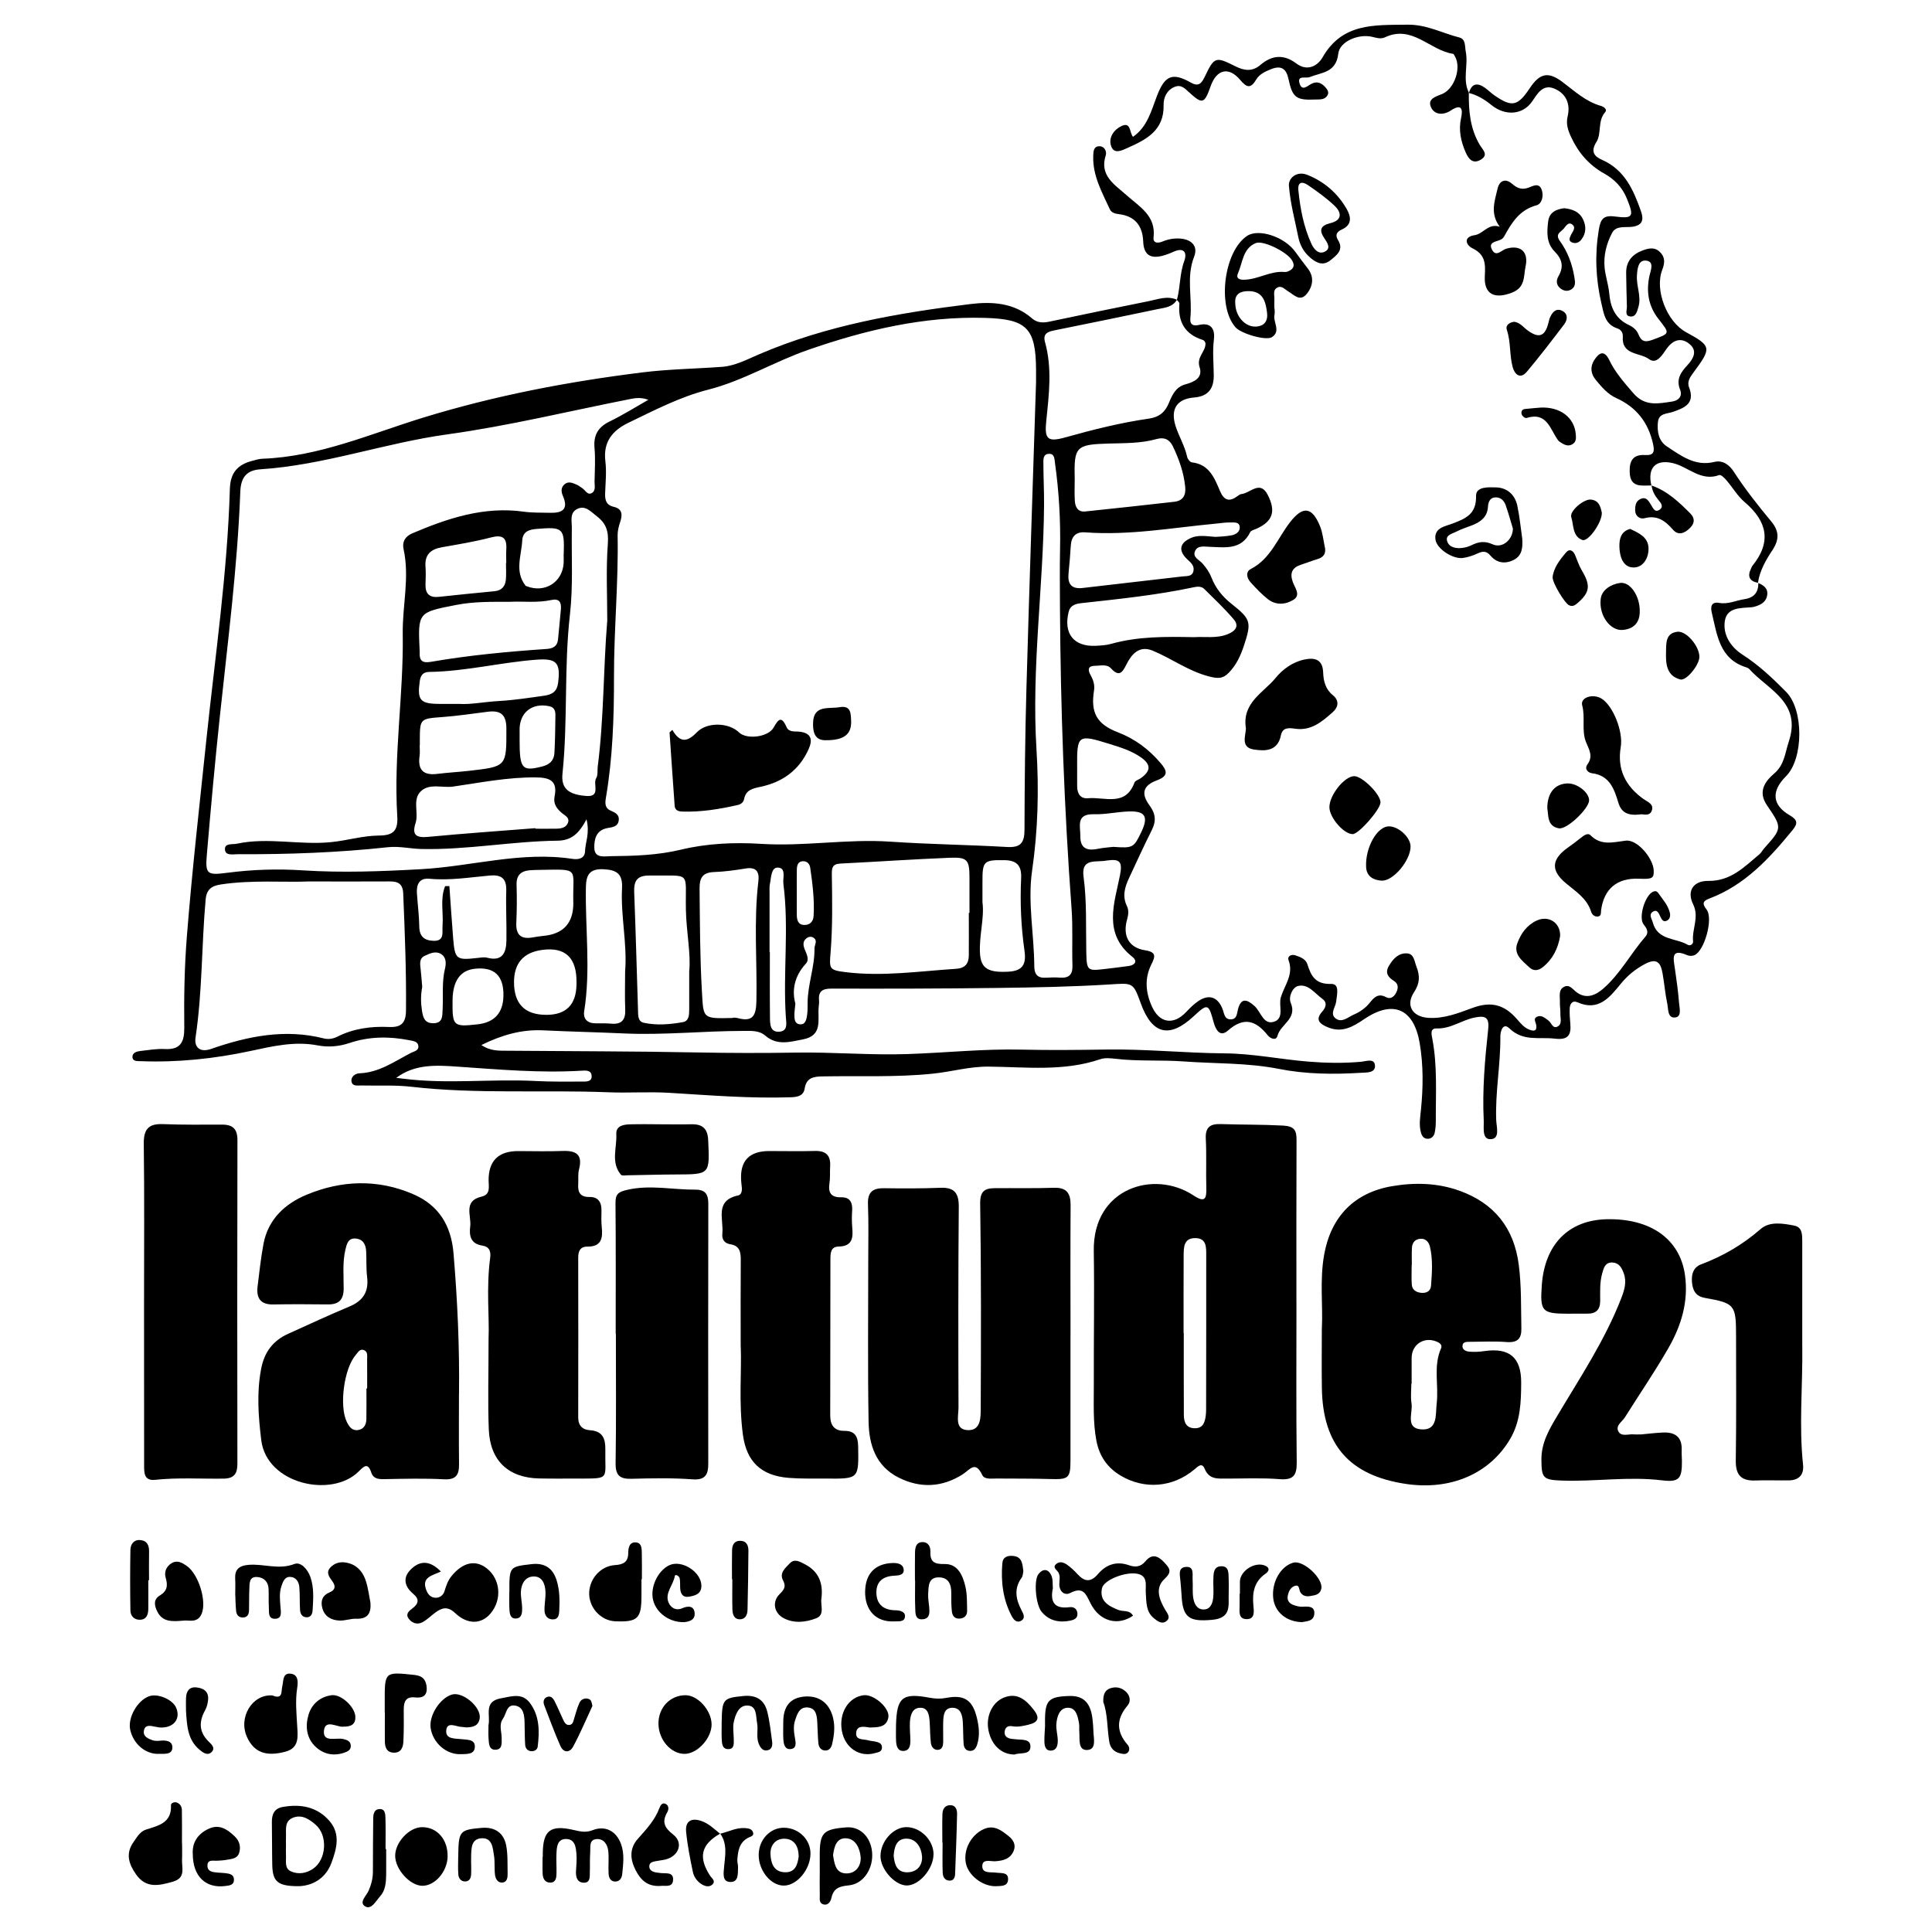 <?xml version="1.0" encoding="UTF-8"?>
<svg id="Calque_1" data-name="Calque 1" xmlns="http://www.w3.org/2000/svg" viewBox="0 0 500 500">
  <g id="latitude21">
    <path d="m454.95,150.84c1.41.59,2.65,1.38,2.4,3.15-.25,1.82-1.66,2.56-3.25,3.01-.25.07-.51.13-.77.15-2.86.25-6.45-.02-6.96,3.66-.49,3.56,1.58,6.68,4.59,8.61,4.24,2.73,7.83,6.12,11.33,9.68,4.53,4.61,4.5,17.25-.11,21.84-3.79,3.76-3.58,7.37.93,10.01,2.09,1.23,2.26,2.09.81,3.87-6.01,7.35-12.35,14.26-21.54,17.72-1.59.6-1.98,1.23-.73,2.83,1.82,2.33-.53,10.72-3.13,11.83-.54.23-1.34.24-1.87,0-4.29-1.86-3.57.86-3.2,3.39.43,2.98.86,5.97,1.09,8.98.11,1.33.74,3.55-.98,3.75-2.05.24-1.77-2.2-2.07-3.58-.55-2.56-.75-5.19-1.21-7.77-.49-2.75-1.38-4.22-4.69-2.42-2.51,1.37-4.43,2.96-6.22,5.16-2.77,3.4-5.7,7.1-11.11,4.69-1.32-.59-1.98.38-2.02,1.6-.05,1.31.04,2.62.16,3.93.26,2.99-.61,4.28-4.03,3.87-4.02-.48-8.15.81-11.73-2.65-1.68-1.63-2.36.76-2.35,2.14.07,7.23-1.35,14.37-1.07,21.61.07,1.76,1.05,4.86-1.45,4.92-2.32.06-1.69-3.05-1.78-4.89-.39-7.88.3-15.73,1.15-23.55.35-3.19-.81-3.6-3.57-3.03-3.33.69-6.15,2.94-9.76,2.81-1.79-.07-1.33,1.58-1.12,2.71,1.34,7.03.86,14.13.9,21.2,0,1.04-.07,2.1-.3,3.12-.17.78-.74,1.44-1.62,1.52-1.12.1-1.68-.68-1.93-1.61-.54-1.94-.2-3.91,0-5.87.58-5.76.65-11.5-.32-17.25-1.51-8.91-6.85-11.32-14.35-6.24-2.93,1.98-5.75,3.66-9.45,2.11-2.06-.86-3.32-1.91-1.46-4.01,1.07-1.21,1.36-2.43.05-3.36-1.95-1.39-3.65-3.95-6.27-3.31-1.45.35-2.54,2.84-1.9,4.35,1.77,4.17-2.67,5.55-3.43,8.56-.34,1.33-1.83.71-2.53-.16-3.05-3.8-6.14-4.87-10.28-1.22-2.08,1.83-3.18-.19-3.72-2.18-1.31-4.82-1.53-4.88-5.17-1.5-6.25,5.8-10.75,4.7-13.66-3.32-2.04-5.63-2.02-5.3-8.48-4.9-9.55.58-19.13.76-28.7.88-14.3.18-28.6.21-42.91.17-2.44,0-3.42.78-3.19,3.16.05.52-.04,1.05-.09,1.57-.34,3.3,1.18,7.41-4.1,8.42-3.38.65-6.67,1.65-9.71-.97-1.62-1.4-3.66-1.23-5.63-1.23-10.34,0-20.66,1.13-31.02.65-6.94-.32-13.88-.46-20.81-.8-5.53-.27-10.6,1.14-16.03,3.8,2.41,1.64,4.71,1.46,6.97,1.48,16.25.14,32.5.12,48.75.44,8.59.17,17.26.18,25.89.04,9.56-.15,19.13.71,28.71.38,9.82-.33,19.65-1.38,29.45-1.15,7.32.17,14.65.09,21.95-.02,10.24-.16,20.42.91,30.62.99,7.28.05,14.33,1.53,21.51,2.12,4.59.38,9.16.47,13.75.06,1.34-.12,3.49-.98,3.66.9.19,2.04-2.17,1.86-3.64,1.95-7.09.44-14.24.37-21.18-1-8.19-1.62-16.45-1.34-24.67-1.94-5.88-.43-11.81.01-17.69-.69-1.29-.15-2.73-.29-3.91.11-9.46,3.24-19.25,2.01-28.89,1.92-4.94-.05-9.54,1.31-14.32,1.81-9.56,1-19.14.54-28.71.72-2.29.04-4.14.34-4.58,3.14-.3,1.96-1.97,2.21-3.63,2.26-10.5.35-20.97-.52-31.43-1.15-5.26-.32-10.48.07-15.72-.14-17-.67-34.05.52-51.02-1.43-4.26-.49-8.61-.23-12.92-.33-1.01-.02-2.39.29-2.57-1.12-.16-1.21,1.06-1.99,2.04-2.03,5.1-.18,9.07-3.06,13.33-5.27.79-.41,2-.57,1.95-1.67-.06-1.32-1.29-1.41-2.34-1.62-5.24-1.04-10.43-.99-15.53.73-2.68.9-5.47,1.13-8.17.61-5.99-1.15-11.66.21-17.44,1.45-9.35,2-18.84,3-28.44,2.63-.89-.03-2.12.08-2.08-1.18.03-1.03,1.15-1.36,2.08-1.46,2.09-.23,4.19-.61,6.27-.5,4.1.22,5.1-1.81,5.06-5.53-.09-7.87.04-15.72.67-23.59,1.34-16.99,3.27-33.92,5.04-50.86,2.27-21.64,5.45-43.2,6.09-64.98.12-4.19,2.01-6.27,5.73-7.25.89-.23,1.79-.53,2.69-.56,14.69-.53,27.99-6.46,41.74-10.68,18.48-5.67,37.4-9.28,56.56-11.66,6.89-.86,13.82-.94,20.72-1.45,3.26-.24,6.47-1.93,9.57-3.26,17.43-7.48,35.9-10.67,54.54-12.97,5.58-.69,11.34-.4,16.02,3.68,1.3,1.13,2.76,1.23,4.42.88,8.59-1.82,17.19-3.6,25.8-5.32,2.4-.48,4.81-1.48,7.31-.36-1.15,1.98-3.26,2.05-5.13,2.45-8.7,1.84-17.42,3.61-26.14,5.38-1.75.36-3.57.64-2.87,3.14,1.88,6.74,1.03,13.51.33,20.29-.51,4.89.31,5.65,5.06,4.32,7.07-1.98,14.18-3.77,21.44-4.81,2.69-.39,4.24-1.65,5.22-4.05.85-2.07,1.78-4.15,4.25-4.82,2.32-.63,4.61-1.68,3.7-4.48-.85-2.62,1.58-3.97,1.53-6.11,0-.31-.36-.81-.66-.9-4.66-1.46-6.51-4.68-6.09-9.42.03-.3-.42-.63-.65-.95.91-3.28.69-6.74,1.89-10.02.84-2.29-.07-3.67-2.82-2.42-.95.43-1.95.81-2.96,1.06-3.16.76-4.7-.46-4.83-3.75q-.26-6.35-6.32-7.07c-.97-.11-1.92-.39-2.32-1.27-2.01-4.39-4.45-8.65-4.29-13.73.04-1.22.06-2.61,1.67-2.57,1.27.03,1.87,1.39,1.57,2.33-1.71,5.32,2.35,7.61,5.36,10.32,3.38,3.03,7.67,5.31,7.01,10.97-.17,1.48,1.15,1.52,2.26,1.06,1.48-.62,3.01-.9,4.61-.79,2.97.21,4.7,1.97,3.63,4.69-2.09,5.29-.43,10.65-.98,15.94-.17,1.69.78,2.06,2.21,1.73,3.19-.74,4.21,1.13,3.89,3.71-.39,3.14-.07,6.23-.04,9.34.02,3.19-1.23,5.41-5.04,5.72-4.52.36-6.19,2.99-4.87,7.3.85,2.74,2.42,5.23,3.03,8.09.12.55.74,1.35,1.2,1.4,4.49.49,5.86,4.03,7.29,7.41,1.05,2.48,2.42,2.88,4.53,1.33.31-.23.67-.51,1.04-.54,2.27-.23,4.79-3.66,6.77.18,2.23,4.34,1.27,6.9-2.83,8.77-.59.27-1.46.45-1.69.92-2.31,4.68-6.49,3.92-10.51,3.79-1.38-.04-3.18-.47-3.81,1.23-.57,1.53,1.17,2.15,1.98,3.09.95,1.1,1.78,2.24,2.31,3.62,1.07,2.75,2.86,4.97,5.18,6.8,5.09,4.03,5.24,4.77,3.18,10.98-.84,2.53-1.93,4.84-3.8,6.8-1.65,1.73-2.98,1.61-5.42.96-5.26-1.41-9.51-4.62-14.38-6.62-3.47-1.42-5.47.96-6.81,3.68-1.06,2.14-1.93,3.1-3.92.94-1.11-1.21-2.72-.69-4.13-.69-1.75,0-2,.91-1.23,2.3.71,1.28,1.19,2.57.94,4.12-.9,5.64.65,8.67,6.18,10.79,4.45,1.71,8,4.39,11.04,7.95,1.73,2.02,2.13,3.35-1.01,4.51-3.5,1.29-4.09,3.42-1.88,6.4,1.63,2.2,1.82,4.1.61,6.49-2.07,4.09-3.95,8.28-5.9,12.43-1.09,2.32-1.75,4.66-.53,7.17.53,1.1.4,2.26.06,3.45-1.21,4.25.41,7.35,4.63,8.01,3.04.47,2.64,1.66,1.63,3.69-1.84,3.68-1.44,7.44.24,11.03,1.97,4.21,5.56,4.65,8.74,1.3.99-1.04,2.02-2.09,3.2-2.88,2.73-1.83,4.99-1.08,6.23,2,.48,1.18.45,2.82,2.24,2.74,1.56-.08,1.49-1.54,1.79-2.66.85-3.14,2.45-2.4,4.25-.81,1.67,1.48,2.31,5.03,5.12,4.07,2.71-.93,1.06-4.2,1.72-6.34.95-3.11,3.38-5.87,1.99-9.56-.39-1.02.68-1.63,1.79-1.26,1.26.42,2.66.96,3.07,2.27.98,3.09,2.08,5.24,6.16,5.12,2.27-.07,1.5,2.79,1.3,4.57-.17,1.48-1.73,3.18-.11,4.38,1.62,1.21,3.2-.38,4.71-1.03,1.58-.68,3-1.68,4.08-3.03,1.14-1.42,2.2-2.56,4.25-1.46,1.11.59,2.01-.05,2.57-1.12.62-1.18.68-2.31-.57-3.1-1.53-.97-2.34-2.08-1.28-3.88,1.05-1.78,2.43-3.32,4.58-3.24,1.95.07,1.97,1.95,2.55,3.44.95,2.43.86,4.36-.62,6.6-2.25,3.41-.43,6.4,3.71,6.65,4.07.25,7.71-1.21,11.41-2.57,4.8-1.76,8.19-.91,11.53,2.92.96,1.1,1.85,2.22,3.27,2.74,1,.36,1.89.42,1.72-1.09-.09-.83-.98-1.87.33-2.35,1.09-.4,1.95.42,2.81,1.05.78.56,1.09,2.23,2.38,1.54,1.22-.65.68-2.12.71-3.25.03-1.05-.16-2.1-.13-3.14.05-1.39-.46-3.13,1.12-3.9,1.45-.71,2.29.8,3.33,1.52,2.57,1.78,4.92.57,6.8-1.06,4.38-3.82,7.09-9.06,10.87-13.41.93-1.07.46-2.07-.42-3.13-1.45-1.75.3-7.56,2.4-8.51.58-.26,1-.16,1.35.34,1.13,1.6,2.5,3.07,2.99,5.04.2.81.08,1.66-.69,2.08-.96.53-1.39-.26-1.74-.99-.4-.82-.78-2-1.92-1.31-1.19.72-.31,1.8-.05,2.79,1.26,4.7,5.97,3.97,9.04,5.78.66.39,1.47-.2,1.39-.89-.34-3.19,1.67-6.21,0-9.62-1.71-3.48.14-6.08,3.97-6.02,5.73.09,9.31-3.62,13.19-6.89.49-.41.8-1.04,1.23-1.53,4.66-5.22,4.75-5.28.74-11.14-2.42-3.54-.54-6.16,1.84-8.21,2.69-2.3,2.79-5.24,3.78-8.21,3.44-10.28-5.31-13.41-10.21-18.85-.17-.19-.43-.32-.67-.4-7.12-2.17-7.65-8.51-9.05-14.29-.37-1.55.02-2.78,1.91-2.43,2.34.43,4.37-.64,6.55-.96,2.54-.38,3.64-1.79,3.62-4.25,0,0-.02.02-.02.02Zm-186.82-51.93c0-1.47,0-2.39,0-3.3-.07-10.76-2.48-13.03-13.22-13.34-15.87-.46-30.93,3.12-45.78,8.28-8.78,3.05-16.79,7.99-25.83,10.29-7.32,1.87-13.93,5.33-20.66,8.57-4.15,2-6.58,4.96-5.97,9.97.33,2.71.04,5.5-.06,8.26-.06,1.74.22,3.06,2.24,3.53,2.28.53,2.27,2.11,1.63,3.99-.37,1.09-.66,2.29-.64,3.44.23,12.2-.96,24.36-.94,36.57.02,10.46-.33,20.97-2.1,31.35-.23,1.37-.27,2.65,1.3,3.3,1.13.47,2.24,1.04,2.03,2.51-.24,1.72-1.77,1.75-3.01,1.99-2.87.58-3.36,2.9-3.31,5.1.06,2.76,2.55,2.18,4.23,2.16,6.11-.07,12.08-.22,18.24-1.7,6.59-1.59,13.73-1.94,20.71-1.49,11.15.71,22.28-1.33,33.41-.57,10.07.69,20.16.8,30.22,1.38,3.58.21,4.51-1.14,4.52-4.47.03-12.19.16-24.39.5-36.58.75-26.59,1.66-53.18,2.49-79.23Zm-116.34,113.13c-1.94,3.67-3.89,5.48-7.48,5.53-11.79.14-23.47,2.42-35.31,2.15-2.87-.07-5.66-.78-8.61-.46-12.91,1.4-25.88,1.87-38.87,1.81-1.24,0-3.18.45-3.3-1.19-.12-1.76,1.9-1.27,3.09-1.53,8.06-1.72,16.19.4,24.31-.4,4.19-.41,8.27-1.68,12.43-1.71,3.82-.02,5-1.3,4.76-5.08-.97-15.74,1.66-31.38,1.42-47.12-.11-7.31,1.83-14.59.21-21.95-.38-1.74.29-3.22,2.26-4.06,9.25-3.94,18.61-7.05,28.91-5.6,2.2.31,4.45.21,6.68.28,3.17.1,4.95-.83,3.37-4.41-.44-.99-.52-2.1.39-2.92,1.09-.98,2.23-.35,3.3.1.47.2.87.58,1.32.85.83.49,1.37,1.98,2.57,1.22.98-.62.61-1.92.63-2.94.06-2.89.24-5.79-.01-8.66-.3-3.35.92-5.42,3.93-6.88,3.43-1.67,6.67-3.71,9.99-5.6-1.77-.65-3.17-.49-4.56-.22-15.82,3.11-31.55,6.97-47.49,9.17-16.26,2.25-31.82,7.95-48.27,9.03-3.39.22-5.13,1.82-5.27,5.81-.73,19.52-3.26,38.9-5.31,58.31-1.26,11.86-2.34,23.74-3.35,35.63-.43,5.04.06,5.36,5.26,4.68,6.52-.85,13-1.06,19.6-.63,10.2.66,20.43.26,30.66-.31,13.05-.73,25.88-4.68,39.12-2.66,1.49.23,3.19-.08,3.24-1.98.06-2.34,1.28-4.56.38-8.26Zm-71.81,16.08c-6.54.27-14.69-.44-22.79.77-2.38.35-3.73,1.24-3.97,3.91-1.07,11.87-.83,23.84-2.61,35.67-.41,2.7,1.27,3.94,3.96,3.01,9.53-3.31,19.15-5.29,29.23-2.74,1.16.29,2.37.12,3.46-.43,4.21-2.13,8.74-2.74,13.37-2.53,3.15.15,4.41-.95,4.44-4.28.1-10.11-.3-20.19-.72-30.28-.1-2.48-1.32-3.12-3.5-3.11-6.43.04-12.86.01-20.87.01Zm170.75,8.12h.17c0-3.01,0-6.03,0-9.04,0-4.69-.52-5.4-5.14-5.21-9.41.38-18.82,1.03-28.23,1.5-2.22.11-2.28,1.18-2.25,3.09.1,6.62.21,13.27-.32,19.86-.35,4.29-.43,4.62,3.87,5.15,9.59,1.19,19.07-.25,28.59-.86,2.33-.15,3.29-1.32,3.31-3.48.02-3.67,0-7.34,0-11Zm23.59-78.73c0-5.11-.09-10.21.02-15.32.16-7.49-.27-14.94-1.31-22.36-.14-1-.09-2.39-1.49-2.38-1.7.02-1.51,1.56-1.51,2.68.01,3.54.2,7.07.17,10.61-.16,21.08-3.28,42.05-1.96,63.2.65,10.44.39,20.9-1.13,31.36-1.19,8.17.52,16.48.56,24.73.01,2.17.88,3.15,3.07,3,1.18-.08,2.37-.11,3.54-.02,2.32.17,3.35-.72,3.27-3.17-.16-4.85.13-9.73-.22-14.56-1.91-25.9-2.85-51.83-3.01-77.79Zm-117.16,3.19c0-6.67-.35-13.37.15-20.01.24-3.18-.44-5.23-2.82-7.05-1.55-1.19-3.01-3-5.15-1.9-1.98,1.02-1.32,3.18-1.35,4.98-.11,7.45.35,14.96-.49,22.33-1.56,13.7-.51,27.47-1.93,41.16-.4,3.86,1.57,5.46,6.24,5.79,3.75.26,1.56-3.09,2.48-4.6.5-.8.28-2.04.41-3.08,1.61-12.49,1.42-25.07,2.45-37.61Zm32.53,102.74c-.38,0,.45-.17,1.18.03,4.02,1.1,4.81-.69,4.89-4.41.21-10.33-.73-20.68.51-31,.29-2.44-.54-3.76-3.34-3.29-2.71.45-5.45.82-8.19.92-2.95.11-3.72,1.57-3.69,4.28.09,8.89.09,17.78.61,26.67.41,6.99.05,7.01,8.03,6.81Zm-11.32-12.04c.47-4.52-.75-10.22-.86-15.97-.2-10.23,1.65-8.7-9.41-8.84-3.22-.04-4.08,1.38-3.97,4.28.39,10.19.67,20.39.99,30.58.04,1.33-.07,2.91,1.52,3.25,3.36.72,6.78.42,10.13-.18,1.54-.28,1.59-1.89,1.6-3.23.01-2.88,0-5.76,0-9.9Zm-46.23-95.65c-4.99-.01-9.55-.08-14.1.81-9.89,1.94-9.91,1.85-9.43,11.96,0,.13,0,.26,0,.39-.09,2.05.69,2.75,2.85,2.38,9.93-1.72,19.96-2.65,30.02-3.34,1.64-.11,2.77-.69,2.94-2.49.24-2.6.52-5.21.74-7.81.15-1.76-.41-2.82-2.47-2.37-3.62.79-7.31.3-10.55.46Zm6.41,58.57c0,.05,0,.1.01.15,1.83,0,3.66.03,5.49-.01,1.21-.03,2.45-.25,2.94-1.54.49-1.31-.75-1.83-1.5-2.45-1.39-1.16-2.36-2.41-1.96-4.37.81-4.01-1.23-4.88-4.83-4.91-7.25-.07-14.3,1.34-21.4,2.37-2.8.41-6.09-.9-8.34,1.18-2.32,2.15-.54,5.55-1.41,8.26-1.02,3.18.23,3.87,3.28,3.58,9.23-.88,18.49-1.52,27.73-2.25Zm170.49-49.42c2.74-.2,5.79.4,8.71-.78,1.91-.77,3.07-2.05,1.53-3.85-2.36-2.77-5.03-5.28-7.62-7.85-.7-.69-1.71-.66-2.62-.46-9.62,2.06-19.39,3.05-29.15,4.13-1.39.15-2.88.47-3.32,2.26-1.4,5.63,1.34,9.08,7.07,8.78,1.3-.07,2.64-.14,3.89-.49,6.98-1.96,14.12-1.89,21.51-1.74Zm-30.9-41.14c0,1.97-.1,3.94.03,5.9.11,1.55.78,2.9,2.67,2.71,7.69-.8,15.37-1.64,23.05-2.51,2.25-.26,3.06-1.65,2.84-3.87-.37-3.71-1.6-7.16-3.19-10.48-.84-1.75-2.2-2.45-4.2-1.89-4.09,1.15-8.3,1.05-12.5,1.17-8.35.24-8.92.84-8.7,8.98Zm36.36,15.19c.86-.07,2.58-.09,4.24-.41,1.01-.19,2.13-.84,2.11-2.03-.03-1.52-1.46-1.28-2.42-1.3-1.3-.03-2.61.2-3.91.32-11.19,1.05-22.31,3.09-33.63,2.24-2.49-.19-3.61,1.08-3.77,3.45-.16,2.35-.32,4.7-.57,7.04-.31,2.83.66,4.27,3.72,3.9,8.58-1.02,17.17-1.96,25.76-2.98,1.09-.13,2.56.11,2.85-1.49.24-1.33-.71-2.1-1.6-2.93-2.4-2.24-2.02-4.25.96-5.55,1.76-.77,3.61-.49,6.27-.27Zm-199.29,90.38c.36,0,.73,0,1.09-.01.32,4.47.61,8.95.97,13.42.44,5.51.81,5.79,6.1,5.2.91-.1,1.88-.3,2.73-.08,3.93,1.02,4.9-1.3,4.96-4.42.08-4.32-.17-8.64-.04-12.96.09-3.17-1.29-4.16-4.29-3.89-5.19.47-10.35,1.33-15.6.83-2.63-.25-3.39,1.5-3.23,3.79.19,2.87.57,5.73.61,8.6.03,2.53,1.3,3.57,3.59,3.67,3.01.14,2.3-2.14,2.43-3.86.27-3.43-.68-6.97.67-10.29Zm46.57,22.12c.58-7.22-1.17-14.37-.8-21.56.19-3.65-1.25-4.75-4.74-4.93-3.64-.18-4.55,1.44-4.61,4.6-.2,10.7,1.27,21.43-.44,32.12-.33,2.06.88,3.17,3.01,3.16,1.31,0,2.63-.04,3.93.08,2.74.25,3.79-.95,3.68-3.66-.14-3.27-.03-6.55-.03-9.82Zm-53.14-58.58h-.03c0,.92.11,1.85-.02,2.75-.52,3.62.96,5.11,4.59,4.66,2.72-.34,5.46-.48,8.19-.79,9.82-1.11,9.7-1.12,9.68-10.97,0-3.55-1.47-4.73-4.75-4.33-3.89.48-7.78,1.08-11.68,1.37-5.94.45-5.95.36-5.97,6.14,0,.39,0,.79,0,1.18Zm10.34-10.7c2.66.21,6.4-.54,10.18-.75,3.93-.22,7.79-.83,11.67-1.37,2.06-.29,3.32-1.06,3.61-3.34.66-5.21-.38-6.38-5.64-5.98-9.26.7-18.33,3.03-27.65,3.16-1.56.02-2.28.74-2.51,2.35-.7,5,.06,5.93,5.26,5.93,1.31,0,2.62,0,5.08,0Zm135.29,51.4c.52,4.04-.91,8.57-.65,13.16.22,3.97,2.23,5.02,7.35,4.74,3.74-.2,4.66-1.96,4.17-5.39-.89-6.24-1.17-12.54-.87-18.84.14-3.08-.99-4.58-4.28-4.63-5.37-.07-5.76.18-5.73,5.67,0,1.57,0,3.15,0,5.29Zm-105.07,20.82q.16-9.79-8.92-8.55-7.25,1-7.25,8.34,0,8.4,8.26,8.46,7.78.06,7.91-7.86c0-.13,0-.26,0-.39Zm-18.24-108.69s.04,0,.06,0c0-1.18-.06-2.36.01-3.53.19-3.07-1-3.86-4.01-3.07-4.16,1.09-8.43,1.78-12.67,2.53-2.89.51-4.46,1.91-4.23,5.02.12,1.56.03,3.14,0,4.7-.05,2.35,1.09,3.36,3.4,3.12,4.8-.5,9.61-1.02,14.41-1.46,1.92-.17,2.83-1.27,2.99-3.01.13-1.42.03-2.87.03-4.31Zm17.41,87.95c-.22-9.22,1.98-8.69-8.88-8.52-.78.01-1.57.03-2.35.09-2.31.19-3.53,1.26-3.45,3.78.1,3.26.08,6.54-.07,9.8-.14,3.14,1.2,4.35,4.26,3.8.9-.16,1.81-.3,2.72-.39q7.83-.72,7.78-8.57Zm138.16-10.98c-2.52.65-6.8-.88-6.11,4.18.88,6.51.57,13.04.71,19.56.11,4.78.24,4.91,4.83,4.36,2.07-.25,4.15-.48,6.21-.78,1.59-.24,2.27-1.27.91-2.34-7.7-6.05-4.68-13.86-3.23-21.13.71-3.57-.09-4.28-3.31-3.83Zm-7.76-24.19c0,1.7-.02,3.39,0,5.09.02,1.84.87,3.19,2.79,3.01,4.3-.4,9.7,2.29,12.05-4.07.18-.49,1.05-.72,1.58-1.09,2.67-1.87,2.75-3.54.11-5.4-2.49-1.75-5.39-2.63-8.26-3.52-8.09-2.51-8.33-2.32-8.28,5.97Zm-148.48,59.18q.12-7.7-7.3-6.96-5.8.58-5.87,8.23c-.06,6.64.16,6.86,6.43,6.17q6.64-.73,6.74-7.43Zm68.87-11.23h.08c0,5.64-.04,11.28.03,16.92.02,1.66,0,3.85,2.45,3.65,2.26-.19,1.76-2.26,1.66-3.76-.77-11.49.85-23.03-.64-34.5-.2-1.53.79-4.14-1.43-4.21-1.77-.06-1.71,2.58-2.05,4.19-.16.76-.1,1.57-.1,2.35,0,5.12,0,10.23,0,15.35Zm-53.27-103.02c.23-6.76-.17-7.09-6.97-6.53-2.05.17-3.64.68-3.77,3.06-.21,3.92-2.02,7.96.87,11.64.07.09.23.11.35.16,4.65,1.79,9.18-1.05,9.5-5.97.05-.78,0-1.57,0-2.36Zm-43.35,135.54c.63.07,1.26.14,1.89.22,11.35,1.44,22.75,0,34.11.59,4.05.21,8.12.16,12.18.15.99,0,2.43.07,2.4-1.37-.03-1.66-1.52-1.51-2.69-1.44-10.74.63-21.41-.32-32.11-1.06-5.35-.37-10.92-.73-15.78,2.91Zm185.61-59.78c5.1.35,5.26.24,7.24-3.88,1.88-3.93,1.01-5.44-3.26-5.29-3.01.1-6.01.81-9,.72-4.77-.14-3.5,3.13-3.54,5.67-.04,3,1.57,3.88,4.36,3.31,1.66-.34,3.37-.43,4.21-.54Zm-153.68-27.71c0,7.55.62,8.24,5.86,6.9,1.94-.49,3.04-1.57,3.15-3.46.19-3.26.22-6.53.26-9.79.01-1.08-.23-2.05-1.58-2.34-4.54-.98-7.82,1.71-7.69,6.34.02.78,0,1.57,0,2.35Zm-25.2,63.95c-.42,2.31-.36,4.12-.09,5.95.26,1.82.6,3.42,2.88,3.45,2.57.04,2.4-1.87,2.49-3.57.19-3.51-.24-7.05.61-10.55.34-1.41.36-3.02-1.13-3.86-1.39-.78-2.85-.05-4.12.54-1.47.68-1.19,2.13-1.05,3.46.18,1.68.31,3.37.41,4.58Zm96.57,4.32c-.14,1.5-.25,2.15-.25,2.79,0,1.05.01,2.35,1.26,2.55,1.56.25,1.85-1.16,2.02-2.32.15-1.02.14-2.08.14-3.12-.01-4.8,1.85-9.37,1.78-14.2-.01-.95.92-1.96-.27-2.76-.6-.4-1.31-.24-1.83.18-.99.78-.84,1.82-.43,2.85.49,1.22,1.28,2.63.29,3.7-3.03,3.27-3.63,7.02-2.71,10.33Zm.37-28.81c0,1.95-.02,3.91,0,5.86.02,1.24.28,2.49,1.78,2.59,1.51.1,2.48-.77,2.57-2.32.25-4.18-.28-8.32-.87-12.44-.14-1.01-.78-1.73-1.81-1.73-1.38,0-1.64,1.09-1.66,2.19-.04,1.95-.01,3.9-.01,5.86Z"/>
    <path d="m335.52,337.18c0,13.77-.09,27.53.07,41.3.04,3.46-.96,4.6-4.49,4.32-4.56-.36-9.17-.14-13.76-.14-2.24,0-4.42.24-5.56-2.51-.73-1.76-1.72-.66-2.7.16-5.54,4.64-12.85,5.25-19.02,1.6-3.45-2.04-5.54-5.02-6.31-9.04-.92-4.82-.65-9.67-.67-14.51-.04-11.54.17-23.08-.01-34.61-.27-16.32,15.63-21.12,25.81-14.37,3.05,2.02,3.39.77,3.31-2.04-.12-4.19.09-8.4-.13-12.58-.16-3,1.08-3.95,3.91-3.85,5.37.18,10.73.1,16.1.39,2.95.16,3.49,1.27,3.47,3.79-.06,14.03-.03,28.05-.03,42.08Zm-29.22,7.8h.06c0,7.08-.02,14.17.02,21.25,0,1.88.65,3.42,2.91,3.4,2.07-.02,2.52-1.55,2.75-3.2.07-.52.09-1.05.1-1.57.02-13.38.04-26.76.03-40.14,0-1.98.05-4.26-2.78-4.3-3.04-.04-3.05,2.36-3.06,4.49-.04,6.69-.02,13.38-.02,20.07Z"/>
    <path d="m277.04,345.4c0,10.76.01,21.53,0,32.29,0,4.94-.41,5.23-5.41,5.08-4.59-.14-9.19-.09-13.78-.13-1.3-.01-3.06.31-3.65-.92-1.81-3.82-3.18-1.35-5.13-.12-5.26,3.33-10.87,3.62-16.48.81-5.94-2.97-7.7-8.5-7.8-14.45-.24-13.91-.09-27.82-.09-41.74,0-4.86.12-9.72-.07-14.57-.12-3.15,1.24-4.19,4.18-4.14,4.85.07,9.72.08,14.57-.11,3.61-.14,4.78,1.37,4.75,4.92-.15,17.32-.13,34.65-.07,51.98,0,2.26-1.12,5.83,2.61,5.82,3.27,0,3.13-3.5,3.14-5.85.08-17.59.13-35.18-.14-52.76-.05-3.19,1.13-3.98,3.73-4.01,5.12-.05,10.24.07,15.35-.1,3.35-.11,4.34,1.46,4.32,4.53-.07,11.16-.03,22.31-.02,33.47Z"/>
    <path d="m118.78,360.87c0,6.03-.05,12.06.02,18.09.03,2.73-.79,4.05-3.89,3.88-5.1-.27-10.22-.14-15.33-.04-1.58.03-2.92-.03-3.5-1.73-.88-2.59-1.85-1.68-3.22-.29-6.96,7-23.86,3.36-25.25-8.09-.75-6.18-1.2-12.17-.05-18.33.83-4.43,3.06-7.4,7.07-9.2,5.26-2.36,10.47-4.82,15.79-7.03,3.54-1.47,5.05-3.82,4.59-7.64-.27-2.2-.13-4.45-.25-6.68-.09-1.73-.81-3.13-2.72-3.28-1.94-.16-2.3,1.41-2.64,2.83-.8,3.36-.44,6.79-.46,10.19-.02,2.82-1.26,4.06-4.06,4.03-4.72-.05-9.44-.08-14.16.01-3.38.07-4.43-1.72-4.05-4.73.45-3.64.84-7.29,1.51-10.89,1.19-6.43,5.59-10.46,11.2-12.79,9.03-3.75,18.38-4.08,27.51-.15,6.63,2.85,9.87,8.06,10.48,15.32,1.02,12.16,1.58,24.31,1.42,36.51Zm-23.96-1.53c.07,0,.13,0,.2,0,0-2.49.02-4.98-.01-7.47-.01-.88.26-2-.78-2.45-1.09-.47-1.6.59-2.17,1.25-3.04,3.5-4.31,13.23-2.31,17.31.61,1.24,1.37,2.36,2.94,2.11,1.55-.24,2.11-1.47,2.13-2.89.05-2.62.01-5.24.01-7.87Z"/>
    <path d="m342.1,343.69c.3-5.69-.6-12.39.6-19.04,1.77-9.76,7.75-15.98,17.52-17.66,5.87-1.01,11.83-.87,17.49,1.17,8.94,3.22,14.1,9.57,15.34,19.13.72,5.5.56,11,.68,16.5.06,2.68-1.03,3.74-3.81,3.53-3.13-.24-6.29-.08-9.44-.06-.77,0-1.81-.06-1.97.87-.21,1.16.87,1.61,1.76,1.68,1.28.11,2.61.04,3.89-.15,6.48-.94,9.55,1.67,9.52,8.16-.02,5-.16,9.96-2.8,14.49-5.28,9.07-15.47,13.5-27.16,11.71-14.51-2.21-21.39-10.07-21.62-24.79-.08-4.85-.01-9.71-.01-15.56Zm23.23,14.41h-.08c0,1.7-.22,3.43.05,5.09.39,2.41-1.67,6.39,2.45,6.73,4.45.37,3.73-3.95,4.06-6.67.57-4.74-.93-9.66,1.14-14.32.28-.63-.06-1.2-.77-1.55-3.34-1.68-6.83.38-6.85,4.06,0,2.22,0,4.44,0,6.66Zm.05-30.77s-.03,0-.04,0c0,1.7-.09,3.41.03,5.1.09,1.39,1.12,2.02,2.41,2.15,1.34.14,2.46-.4,2.57-1.81.25-3.39.51-6.81-.29-10.16-.29-1.19-1.12-2.15-2.54-2.01-1.39.13-2.06,1.09-2.12,2.4-.07,1.44-.02,2.88-.02,4.32Z"/>
    <path d="m37.28,336.91c0-13.63.11-27.26-.07-40.89-.05-3.76,1.21-5.25,4.96-5.1,5.1.2,10.22.14,15.33.13,2.76,0,3.96,1.14,3.95,4.03-.06,27.91-.06,55.83-.01,83.74,0,2.59-.86,3.82-3.62,3.85-5.89.08-11.79-.32-17.67.31-3,.32-2.85-2.01-2.85-4.01,0-14.02,0-28.04-.02-42.07Z"/>
    <path d="m126.44,346.32c.25-5.09-.64-12.97.42-20.81.23-1.72-.27-2.89-2.05-3.16-3-.45-3.43-2.54-3.12-4.93.36-2.78-1.9-6.61,2.95-7.74,2.37-.55,1.82-2.56,1.81-4.19q-.04-7.6,7.67-7.59c3.8,0,7.61.12,11.41-.03,3.51-.14,5.34.85,4.32,4.77-.32,1.24-.13,2.61-.21,3.92-.13,2.06.59,3.25,2.87,3.21,2.36-.04,3.19,1.4,3.15,3.57-.02,1.44-.08,2.9.08,4.32.31,2.87-.17,4.99-3.72,4.96-1.87-.02-2.39,1.19-2.38,2.88.02,13.77.04,27.54,0,41.31,0,2.17,1.13,3.2,3.05,3.33,3.35.22,4.02,2.26,3.97,5.1-.15,7.75,1.48,7.39-7.3,7.41-3.28,0-6.56.04-9.84-.03-7.96-.17-12.7-4.6-13.02-12.69-.28-6.94-.06-13.9-.06-23.62Z"/>
    <path d="m191.69,348.63c0-8.92-.04-15.74.02-22.56.02-2.04-.29-3.68-2.68-4.05-1.62-.25-2.25-1.35-2.09-2.81.39-3.65-2.08-8.52,4.09-9.83.82-.17,1.02-1.12.96-1.97-.05-.65-.16-1.3-.19-1.96q-.45-7.57,7.29-7.56c3.94,0,7.87.09,11.8-.02,2.87-.08,4.13,1.16,3.95,3.99-.09,1.44.05,2.91-.17,4.32-.38,2.48.36,3.74,3.06,3.68,2.19-.05,2.93,1.3,2.81,3.36-.09,1.44-.12,2.9.01,4.33.26,2.75.11,5-3.55,5.06-1.95.03-2.09,1.61-2.09,3.15-.01,13.51-.03,27.02-.05,40.53,0,2.48.98,4.04,3.69,4.02,2.71-.01,3.5,1.44,3.54,4.02.14,8.38.22,8.39-8.18,8.33-3.28-.02-6.57.07-9.83-.19-7.14-.58-10.89-4.22-11.82-11.18-1.11-8.23-.3-16.51-.55-22.67Z"/>
    <path d="m159.34,345.19c0-11.28.06-22.57-.05-33.85-.02-2.36.76-2.88,3.03-3.41,5.93-1.37,11.75-.01,17.61-.05,2.58-.02,3.38,1.17,3.38,3.62-.05,22.44-.03,44.88-.01,67.31,0,2.82-.76,4.3-4.15,4.04-5.22-.39-10.49-.28-15.74-.14-3.03.08-4.14-.89-4.09-4.07.17-11.15.07-22.31.07-33.46h-.04Z"/>
    <path d="m424.92,371.21c1.21-.11,3.29-.37,5.38-.47,3.13-.16,5.06,1.09,4.92,4.54-.04.92.05,1.84.06,2.75.04,4.62-.66,5.63-5.17,5.08-8.67-1.06-17.28.37-25.92.06-4.84-.18-5.27-.61-5.27-5.55,0-4.31,2.05-7.76,4.14-11.27,5.89-9.9,12.31-19.53,16.51-30.35.81-2.09,1.49-4.2.65-6.49-.53-1.45-1.23-2.69-2.92-2.77-1.9-.09-2.27,1.42-2.66,2.85-.65,2.32-.51,4.69-.51,7.04,0,2.3-1.05,3.38-3.35,3.34-1.7-.03-3.41.02-5.11.02-6.6-.03-7.12-.61-6.66-7.28.72-10.62,6.88-16.93,16.76-17.17,11.43-.27,19,5.15,20.3,14.43.96,6.84-.95,13.08-4.25,18.85-3.51,6.14-7.53,11.98-11.29,17.98-.73,1.16-2.52,2.15-1.68,3.67.79,1.44,2.63.59,4.01.75.39.05.79,0,2.07,0Z"/>
    <path d="m466.43,348.45c.13,10.2-.89,20.43.2,30.63.27,2.55-1.04,4-3.64,4.04-2.88.05-5.77-.09-8.65.03-3.65.15-5.17-1.35-5.12-5.11.16-10.74.08-21.49.07-32.23,0-8.13-.29-8.53-8.06-9.91-2.02-.36-2.93-1.45-3.25-3.34-.39-2.28.02-4.51,2.24-5.34,5.71-2.14,10.8-5.11,15.42-9.14,2.36-2.06,5.79-1.46,8.73-.89,2.1.41,2.05,2.41,2.05,4.16-.01,9.04,0,18.07,0,27.11Z"/>
    <path d="m380.16,24.05c.71-2.5,2.19-2.71,4.13-1.34.85.6,1.59,1.37,2.45,1.96,4.56,3.15,6.03,2.84,9.17-1.86,2.57-3.85,4.73-4.38,8.43-1.61,3.15,2.35,6.01,5.08,9.93,6.19.76.21,1.78.9,1.14,1.64-2.02,2.3-.85,5.5-2.27,7.74-1.58,2.5-.5,3.73,1.45,4.59,5.89,2.59,8.15,7.8,10.1,13.33.78,2.21.35,3.59-2.1,3.98-1.89.3-4.32-.42-5.39,1.62-1.46,2.77-2.25,5.89-1.92,9.08.23,2.21,1,4.36,1.19,6.57.32,3.64,1.59,6.54,5.07,8.17,1.09.51,2.05,1.3,2.49,2.42.74,1.85,1.69,2.13,3.62,1.42,4.61-1.71,4.6-1.53,1.53-5.45-2.58-3.3-3.18-7.06-2.29-11.16.29-1.33,1.33-3.64-.85-3.89-2.07-.24-2.28,2.07-2.4,3.81-.2,2.75,1.2,5.42.38,8.19-.33,1.12-.63,2.6-2.09,2.45-1.54-.15-.86-1.63-.89-2.57-.1-2.88-.14-5.76-.19-8.65-.04-3.03,1.57-4.88,4.3-5.88,1.53-.56,3.05-.92,4.41.39,1.44,1.39,1.31,2.88.62,4.66-2,5.2,1.2,13.4,6.14,16.1,6.61,3.62,6.71,4.03,2.01,10.37-.9,1.21-1.79,2.43-1.2,3.93,1.65,4.22-1.26,5.34-4.24,6.36-1.56.53-3.58.31-3.82,2.64-.24,2.47.16,4.87,2.35,6.31,3.69,2.42,7.29,5.21,12.28,3.98,2.12-.52,3.86.76,4.98,2.5,2.93,4.52,6.24,8.73,9.68,12.86,2.04,2.45,2.21,4.62.39,7.4-1.7,2.59-3.34,5.35-3.8,8.56,0,0,.02-.02.02-.02-2.23-.43-2.79-1.68-1.81-3.69.11-.23.19-.5.35-.7,5.03-6.2,3.85-11.53-2-16.51-1.85-1.57-3.13-3.82-4.74-5.69-.49-.57-1.41-1.46-1.81-1.31-4.77,1.76-8.03-2.15-12.05-3.09-4.41-1.03-6.61,1.2-5.53,5.81l.02-.02c-2.59-.01-5.52.66-5.64-3.48-.09-2.87.82-4.59,4-4.4,2.24.14,2.51-.81,2.04-2.91-1.25-5.59-4.35-9.5-9.53-11.84-2.23-1.01-3.75-2.85-5.26-4.66-1.3-1.56-1.56-3.35-.45-5.11,1.23-1.93,2.58-2.82,3.93-.03,1.55,3.22,3.88,5.82,6.2,8.53,3.01,3.53,6.49,2.7,10.06,2.18,1.58-.23,2.76-1.31,2.05-3.09-1.08-2.7.23-4.53,1.9-6.32,1.56-1.68,2.67-3.7.58-5.45-2.18-1.83-4.31-1.14-6,1.25-1.09,1.54-2.54,4.1-4.53,2.62-2.34-1.74-7.11-.96-6.77-5.82.07-1.04-.48-1.8-1.43-2.12-3.15-1.07-3.45-3.65-4.11-6.48-1.47-6.34-1.73-12.56-.68-18.98.46-2.81,1.15-3.89,4.17-3.5,4.79.62,4.98,0,3.12-4.59-1.21-3-3.22-5.04-5.92-6.55-3.94-2.19-6.68-5.42-8.55-9.47-.78-1.7-1.35-3.34-.88-5.29.77-3.22-.38-5.88-3.37-7.17-3.07-1.32-4.43,1.3-5.85,3.34-2.35,3.37-6.82,3.86-10.52.87-1.78-1.44-3.62-2.56-5.82-3.11l.03.05Z"/>
    <path d="m380.13,24.01c-.06,4.7.35,9.31,2.82,13.46.79,1.32,2.41,2.61.23,3.88-2.05,1.2-3.15-.26-3.89-1.97-1.22-2.81-1.85-5.67-1.17-8.8.47-2.15.32-3.95-2.72-1.94-1.74,1.15-4.17,1.22-5.09-.97-.91-2.15,1.39-2.71,2.93-3.35,3.19-1.34,5.04-6.8,3.27-9.78-.13-.22-.28-.58-.46-.61-6-.88-10.58-7.61-17.62-4.27-1.11.53-2.29.1-3.46-.16-3.41-.75-8.26,1.21-8.62,4.38-.57,4.99-4.33,4.83-7.42,6.08-.98.4-3.32-.61-2.58,1.7.66,2.06,2.07.5,3.15-.02,1.42-.69,2.54-.13,3.5.93.54.6,1.02,1.32.54,2.12-.73,1.21-2.02,1.02-3.18,1.07-4.9.21-5.88-.48-6.9-5.32-.57-2.68-1.9-3.57-4.48-2.55-1.5.59-3.01,1.29-3.83,2.64-1.47,2.45-2.43,2.24-4.22.12-2.93-3.47-6.05-2.69-7.58,1.57-1.7,4.76-2.14,4.87-5.82,1.48-.99-.91-1.96-1.84-3.45-1.25-2.14.84-2.98,2.83-2.94,4.75.15,6.53-4.41,8.89-9.26,11.05-1.51.67-3.59,1.81-4.34-.51-.71-2.17.78-4.24,2.75-5.14,2.42-1.11,1.98,1.67,2.92,2.81,3.76-2.58,4.75-6.8,6.22-10.62,2.02-5.23,3.95-6.14,8.79-3.4,1.98,1.12,2.75.17,3.56-1.51,2.47-5.17,2.8-5.31,7.88-2.75,2.34,1.18,4.42,1.48,6.54-.33,2.98-2.54,6.04-2.82,9.29-.37,2.81,2.12,5.5.67,6.78-1.57,5.13-8.98,13.44-8.35,21.97-8.47,4.96-.07,8.97,2.18,13.43,3.31,1.71.43,1.4,2.28,1.67,3.67.7,3.53-.91,7.23.83,10.67,0,0-.03-.05-.03-.05Z"/>
    <path d="m322.44,188.51c-1.06-6.68,4.54-9.21,7.67-13.04,1.82-2.24,4.4-4.15,7.49-4.79,2.72-.57,4.71.02,4.83,3.32.09,2.28.59,4.36,2.52,5.92,1.7,1.38,1.44,3.07-.03,4.38-2.74,2.43-5.55,4.87-9.66,4.3-1.6-.22-3.33-.46-3.76,1.69-.83,4.18-4.14,4.12-7.01,3.68-3.47-.53-2.12-3.54-2.04-5.46Z"/>
    <path d="m171.44,290.97c2.48,0,4.97.05,7.45-.01,2.87-.07,4.26,1.07,4.39,4.13.4,8.86.48,8.83-8.2,8.86-4.18.01-8.36.15-12.53.21-.64,0-1.58.19-1.86-.15-2.67-3.19-1-6.98-1.19-10.5-.12-2.22,1.95-2.5,3.71-2.54,2.74-.06,5.49-.02,8.23,0Z"/>
    <path d="m424.16,227.41c-5.65-.24-9.06,2.6-9.8,8.17-.08.63.11,1.43-.73,1.6-.9.18-1.62-.49-1.83-1.17-1.08-3.52-3.99-5.27-6.59-7.46-3.96-3.32-3.65-6.19.51-9.16,1.17-.83,2.33-1.68,3.43-2.58.75-.62,1.79-1.33,2.44-.67,2.79,2.81,5.84,1.82,9.16,1.42,2.99-.36,7.13,4.58,7.23,7.73.07,2.02-.37,2.27-3.83,2.12Z"/>
    <path d="m114.09,406.71c-2.21,1.05-4.94,1.42-3.85,4.58.41,1.19,1.11,2.17,2.46,2.21,1.14.03,2.02-.66,2.35-1.75.42-1.39.86-2.71,1.81-3.87,2.9-3.56,6.2-4.31,9.14-1.97,3.5,2.78,3.96,7.98,1.03,11.57-2.37,2.9-5.99,3.06-9.24-.02-1.92-1.82-3.42-1.4-5.16-.11-1.15.85-2.18,1.94-3.44,2.55-1.28.62-2.66.12-3.47-1.06-.81-1.17.15-1.95,1-2.58,1.62-1.21,1.89-2.39.21-3.79-2.14-1.78-2.78-4.03-.78-6.13,2.29-2.42,4.96-2.72,7.96.38Z"/>
    <path d="m388.14,58.69c-2.58-3.44-1.3-6.67-.59-9.8.5-2.19,2.05-2.81,3.78-1.32,1.34,1.16,2.52,1.62,4.24,1,1.12-.41,2.66-1.36,3.38.43.63,1.57.15,3.74-1.3,4.13-4.42,1.18-6.42,4.51-8.38,8.06-.18.33-.5.64-.83.81-1.17.59-3.41.58-2.29,2.66,1.05,1.96,2.44.06,3.68-.3,3.72-1.07,5.8.83,4.99,4.59-.55,2.54,0,5.41-3.51,6.78-4.44,1.74-7.31.52-7.04-4.3.19-3.32.1-5.57-3.25-7.2-1.57-.77-2.46-2.9.63-3.37,2.25-.34,3.55-3.19,6.51-2.17Z"/>
    <path d="m342.93,141.85c.22,1.62-.57,2.44-2.04,2.87-1.38.41-2.72.96-4.09,1.39-2.34.73-3.07,2.12-2.23,4.5.52,1.48,2.14,3.38.2,4.6-2.01,1.27-4.57,1.5-6.66-.16-1.63-1.29-3.09-2.83-4.48-4.38-.96-1.07-1.34-2.69.09-3.42,5.14-2.65,6.93-7.99,10.18-12.15,3.29-4.21,5.65-3.97,7.71,1.05.73,1.78.89,3.8,1.31,5.72Z"/>
    <path d="m329.86,79.88c0,.52.09,1.07-.02,1.57-.43,1.92,1.73,4.22-.64,5.79-1.53,1.02-8.01-.88-9.46-2.54-4.8-5.46-2.98-19.69,3.02-23.66,2.92-1.93,9.6.15,12.47,4.14,1.06,1.47,2.14,2.9,3.24,4.33,1.64,2.11,1.38,4.5-.27,6.53-1.74,2.14-3.24.32-4.74-.58-.88-.52-1.69-1.58-2.78-1.09-1.37.61-.82,2.03-.87,3.15-.04.78,0,1.57,0,2.36h.05Zm-7.73-7.49c3.56-.12,6.7-2.34,10.35-2,.25.02.53-.03.77-.12,1.56-.59,1.99-1.59,1.03-3.04-1.4-2.11-7.4-5.11-9.31-4.31-3.36,1.4-3.35,5.04-4.58,7.81-.65,1.45.58,1.73,1.74,1.66Zm-2.44,6.21c.09,3.32,2.54,5.99,5.23,5.92,2.39-.06,3.26-1.57,2.99-3.63-.36-2.75-.98-5.5-4.7-5.55-2.37-.03-3.76.86-3.52,3.25Z"/>
    <path d="m424.53,210.77c-3.21.36-4.91-.39-5.72-3.09-1.05-3.49-2.26-7-6.78-7.56-1.09-.14-2.05-1.14-1.2-2.3,1.58-2.16.37-3.87-.39-5.82-1.18-3-.12-6.27-.97-9.46-.55-2.06,2.81-3.13,5.06-1.71,2.96,1.88,5.59,8.54,4.92,12.48-.98,5.76,1.22,10.15,5.86,13.46,1.05.75,2.65,1.26,2.23,2.83-.51,1.91-2.42.96-3.01,1.17Z"/>
    <path d="m293.23,418.14c-3.93,2.71-8.6,1.51-10.96-3.12-1.21-2.37-1.84-4.54-5.26-2.77-1.44.75-2.8-.26-2.86-2.15-.03-1.03.33-2.06-.2-3.08-.37-.71-1.7-1.33-.58-2.28.93-.79,2.04-.35,2.9.29.94.69,1.81,1.5,2.6,2.37,1.77,1.95,3.4,2.16,5.23.02,2.14-2.51,4.8-3.48,8.07-2.34,1.57.55,3.02.49,4.24-.99,1.66-2.03,3.23-1.54,4.89.25,1.42,1.53,2.13,2.4.09,4.28-2.53,2.33-1.4,5.27.12,7.91.56.97,1.64,2.11.26,3.08-1.15.81-2.29-.11-3.18-.84-2.05-1.69-1.89-4.14-2.06-6.49-.15-1.93.72-4.53-2.36-5.02-3.15-.5-8.52,1.7-8.97,3.75-.72,3.34,1.68,4.63,4.22,5.64,1.27.5,2.96-.07,3.81,1.51Z"/>
    <path d="m47.12,476.99c0,1.44.05,2.87-.01,4.3-.1,2.17,1.06,4.72-2.41,5.7-3.59,1.02-6.9,1.78-9.47-1.87-1.85-2.63-2.8-5.32-.74-8.3.9-1.3,1.75-2.82,3.24-3.3,3.27-1.07,6.72-1.7,6.52-6.34-.02-.57.89-.95,1.59-.66.79.33,1.21,1.07,1.23,1.87.06,2.87.02,5.74.02,8.61,0,0,.02,0,.02,0Z"/>
    <path d="m70.52,438.78c2.75,1.15,2.21-1.07,2.55-2.45.32-1.31.05-3.35,2.06-3.19,2.16.17,2.01,2.23,1.78,3.72-.51,3.27-.18,6.5,0,9.76.15,2.67.65,5.74-3.06,6.72-5.02,1.33-8.07.17-9.88-3.69-2.41-5.13,1.29-11.27,6.55-10.87Z"/>
    <path d="m166.01,408.69v4.31c0,5.89-.95,6.82-6.78,6.59-3.85-.15-7-3.74-6.74-7.65.24-3.57,3.05-6.65,6.64-6.89,2.2-.14,3.45-.78,3.46-3.18,0-1.33.32-2.89,2.07-2.69,1.46.17,1.41,1.69,1.44,2.85.05,2.22.02,4.44.02,6.66-.03,0-.07,0-.1,0Z"/>
    <path d="m231.89,446.39c.2-7.12,1.65-8.34,8.69-7.02,1.45.27,2.81.33,4.26.05,4.67-.9,6.83.49,7.96,5.09.57,2.31.83,4.64.09,6.97-.29.92-.79,1.71-1.9,1.65-1.15-.06-1.55-.95-1.61-1.89-.13-1.82-.09-3.66-.2-5.49-.11-1.77-.48-3.72-2.6-3.78-2.29-.06-2.43,1.98-2.48,3.72-.05,1.7.02,3.4,0,5.1-.02.95-.2,1.97-1.34,2.07-1.07.09-1.72-.81-1.84-1.72-.23-1.81-.2-3.64-.32-5.46-.12-1.76-.36-3.81-2.56-3.71-2.04.09-2.47,2.1-2.56,3.85-.08,1.56.12,3.13.12,4.7,0,1.23-.22,2.54-1.74,2.62-1.53.08-1.87-1.22-1.95-2.44-.08-1.43-.02-2.88-.02-4.31Z"/>
    <path d="m170.41,446.11c-.04-4.17,2.98-7.37,6.98-7.39,3.19-.01,6.71,3.88,6.77,7.49.06,3.6-3.66,7.69-7,7.69-3.55,0-6.71-3.65-6.75-7.79Z"/>
    <path d="m393.96,139.43c.11,2.2.05,4.34-2.22,5.48-2.23,1.12-4.4.81-6.04-1.15-1.11-1.32-2.12-1.08-3.44-.47-1.17.54-2.46.96-3.74,1.12-2.56.31-6.69-2.38-7.02-4.75-.42-3.08,2.44-3.41,4.33-4.13,3.44-1.31,6.29-2.43,6.17-7.17-.06-2.5,3.29-2.27,5.2-2.22,2.86.08,4.89,1.9,5.49,4.77.59,2.81.86,5.68,1.27,8.52Zm-2.42-2.63c-.54-1.78-1.14-3.93-1.86-6.03-.41-1.18-1.27-2.08-2.61-2.05-1.51.04-1.91,1.23-1.99,2.47-.17,2.64-1.9,3.88-4.09,4.75-1.34.53-2.74.95-4.01,1.61-1.07.56-2.99.88-2.45,2.53.54,1.65,2.34,1.93,4,1.71.77-.11,1.56-.33,2.25-.67,1.82-.9,3.41-1.21,5.52-.25,2.44,1.12,5.19-1.11,5.24-4.07Z"/>
    <path d="m77.43,488.14c-5.59.04-6.87-1.17-6.97-5.51-.08-3.66-.03-7.31-.1-10.97-.04-2.08.59-3.63,2.82-4.02,4.66-.83,8.93-.05,12.13,3.68,2.88,3.36,1.79,7.21.48,10.76-1.59,4.32-5.2,5.94-8.35,6.06Zm-3.42-10.73c0,.92-.04,1.84,0,2.75.09,1.52-.46,3.41,1.36,4.18,1.9.81,3.89.48,5.63-.69,3.49-2.36,3.9-8.66.67-11.43-1.59-1.37-3.45-2.66-5.71-1.85-2.44.88-1.87,3.15-1.95,5.06-.03.65,0,1.31,0,1.97Z"/>
    <path d="m115.85,480.44c-.07,3.89-3.24,7.59-6.52,7.6-3.2,0-7.05-4.23-7.06-7.77,0-3.48,3.6-7.35,6.89-7.4,3.92-.06,6.76,3.15,6.68,7.58Z"/>
    <path d="m140.47,480.55c0-.26,0-.52,0-.79.04-6.03,1.93-7.56,7.96-6.17,1.69.39,3.15.76,4.91.07,3.27-1.29,6.13.16,7.38,3.57.93,2.52.57,5.17.31,7.77-.1,1.06-.7,2.07-2.03,1.93-1.12-.12-1.45-1.15-1.5-2.04-.11-1.94.12-3.91-.08-5.84-.18-1.65-1.11-3.19-2.96-3.1-2.08.1-1.61,2.04-1.71,3.38-.13,1.69-.04,3.4-.1,5.1-.04,1.27.19,2.98-1.77,2.8-1.58-.15-1.89-1.56-1.81-3,.08-1.44.23-2.88.12-4.31-.14-1.83-.35-4.04-2.79-3.99-2.23.05-2.32,2.15-2.39,3.86-.08,1.7.05,3.4.01,5.1-.02,1.06-.16,2.27-1.54,2.32-1.48.05-2-1.06-2.05-2.35-.06-1.44-.01-2.88-.01-4.32.02,0,.04,0,.06,0Z"/>
    <path d="m60.88,412.89c0-2.09.06-3.14-.01-4.18-.16-2.43.87-3.49,3.37-3.72,3.96-.37,7.86,1.36,11.95-.23,1.68-.65,3.48,1.4,4.17,3.45.95,2.8.71,5.69.54,8.56-.06.95-.46,1.86-1.65,1.78-1.12-.07-1.54-.97-1.6-1.91-.12-1.95-.02-3.92-.18-5.87-.11-1.4-.85-2.61-2.38-2.67-1.44-.06-1.87,1.29-2.25,2.38-.62,1.77-.38,3.62-.25,5.45.1,1.29.47,2.99-1.42,3.01-1.87.03-1.52-1.79-1.59-3.01-.1-1.56,0-3.14-.07-4.71-.07-1.87-1.24-2.98-2.95-3.09-2.13-.14-1.97,1.68-2.03,3.08-.09,1.83-.03,3.66-.08,5.49-.03.98-.33,1.85-1.51,1.91-1.11.05-1.73-.66-1.83-1.65-.17-1.69-.18-3.39-.21-4.05Z"/>
    <path d="m212.59,413.61c-.33,1.77.99,4.3-1.39,5.21-2.66,1.02-5.65,1.38-8.35-.02-2.52-1.31-3.09-4.23-1.13-6.2,1.17-1.18,1.81-1.94.93-3.6-1.02-1.92.59-3.18,1.7-4.37,1.25-1.34,2.58-.51,3.9.17,3.65,1.87,4.81,4.92,4.34,8.82Z"/>
    <path d="m95.87,414.72c.21,2.73-.63,4.32-3.71,4.21-1.41-.05-2.85.52-4.26.47-2.08-.08-3.86-.97-4.47-3.17-.51-1.83-.05-3.35,1.91-4.15,1.47-.6,1.56-1.63.69-2.82-.89-1.21-1.81-2.41-.35-3.78,1.37-1.29,3.04-1.41,4.77-.87,2.35.73,3.63,2.55,4.3,4.74.54,1.74.75,3.57,1.11,5.36Z"/>
    <path d="m47.41,419.42c-3.06.28-5.38.3-6.7-2.35-.79-1.58-1.04-3.14.63-4.14,1.97-1.18,2.13-2.6,1.54-4.61-.43-1.45.1-2.88,1.49-3.74,1.49-.93,2.75-.16,3.96.68,3.01,2.07,5.21,9.01,3.88,12.33-1.08,2.69-3.53,1.57-4.81,1.84Z"/>
    <path d="m236.79,409.01c0-2.34-.03-4.69.01-7.03.03-1.33.15-2.82,1.9-2.89,1.41-.05,2.12,1.06,2.08,2.35-.1,2.71.87,3.39,3.7,3.33,3.4-.07,4.71,2.98,5.37,5.86.46,2,.39,4.14.44,6.22.03,1.2-.66,1.94-1.91,2.04-1.35.1-1.92-.77-2.04-1.89-.16-1.55-.17-3.13-.15-4.69.03-2.24-.69-4.05-3.16-4.09-2.82-.06-2.71,2.31-2.82,4.23-.06,1.16.17,2.34.27,3.51.11,1.35.19,2.88-1.54,3.09-2.19.27-2.03-1.6-2.08-2.97-.1-2.35-.03-4.7-.03-7.05-.02,0-.03,0-.05,0Z"/>
    <path d="m171.03,488.07c-3.6.26-5.3-1.68-6.55-4.11-1.41-2.76-1.62-5.59.58-8.06,2.18-2.45,4.41-4.81,5.59-7.96.26-.69.74-1.6,1.7-1.05.78.45.75,1.4.34,2.11-1.45,2.51-.75,4.01,1.56,5.81,2.68,2.08,1.43,5.55-1.97,6.41-.88.22-1.81.29-2.7.47-.78.16-1.6.39-1.54,1.42.06.94.81,1.26,1.6,1.45.38.09.78.09,1.16.16,1.31.23,3.41-.39,3.4,1.64,0,2.32-2.24,1.53-3.17,1.71Z"/>
    <path d="m344.05,208.91c-.02-3.09,3.81-7.93,6.36-8.04,2.06-.09,6.88,4.67,6.86,6.79-.01,1.82-5.62,8.21-7.2,8.21-2.3,0-6.01-4.28-6.02-6.95Z"/>
    <path d="m212.15,484.18c0-1.3,0-2.61,0-3.91-.03-5.96.84-6.89,6.92-7.35,3.43-.26,6.19,2.35,6.61,6.26.46,4.25-2.12,8.36-6,8.75-2.36.24-3.93.67-4.5,3.21-.2.91-.85,2.13-2.19,1.68-1.08-.36-.81-1.52-.83-2.38-.05-2.08-.02-4.17,0-6.26Zm3.44-4.07c.38,2.26.66,4.78,3.58,4.73,2.47-.04,3.75-2.16,3.56-4.29-.19-2.11-1.23-4.67-3.75-4.8-2.56-.13-3.09,2.26-3.39,4.36Z"/>
    <path d="m333.56,47.85c.02-1.91,2.15-3.63,4.74-2.61,4.39,1.74,7.86,4.74,10.21,8.83,1.1,1.91,1.51,4.08-1.18,5.29-1.33.6-1.89,1.4-1.06,2.75,1.58,2.56-.3,3.9-1.91,5.21-1.88,1.53-3.55.84-5.25-.62-1.79-1.54-2.73-3.33-3.18-5.65-.8-4.11-1.97-8.14-2.38-13.19Zm2.47,1.53c.49,4.72,1.37,9.35,3.34,13.66.62,1.37,1.87,3.04,3.64,2.01,1.49-.86.45-2.32-.28-3.4-1.4-2.08-1-3.27,1.54-3.89,3.09-.75,3.03-2.7,1.08-4.54-2.08-1.96-4.43-3.66-6.8-5.28-1.52-1.04-2.8-.95-2.52,1.45Z"/>
    <path d="m99.57,443.11c0-.92,0-1.84,0-2.75-.02-7.78-.03-7.71,7.74-6.88,2.17.23,3,1.39,3.12,3.29.14,2.13-1.13,2.74-3.02,2.52-2.37-.27-2.93,1.1-2.92,3.11.02,2.75.04,5.51-.09,8.26-.07,1.5-.56,2.97-2.47,2.93-1.89-.04-2.32-1.42-2.33-3-.02-2.49,0-4.98,0-7.47h-.03Z"/>
    <path d="m120.68,447.05c-.39-.04-.78-.11-1.17-.12-1.43-.04-3.69-1.43-4,.72-.37,2.55,2.28,2.23,4.01,2.45,1.4.18,3.35,0,3.37,1.86.03,2.18-2.13,1.95-3.58,2.02-3.8.17-7.3-2.93-7.86-6.78-.47-3.21,2.41-7.73,5.5-8.65,2.81-.83,7.61,3.25,7.2,6.12-.3,2.05-1.79,2.33-3.46,2.38Z"/>
    <path d="m88.78,446.86c-1.39.21-4.51-1.94-4.91.84-.5,3.46,3.15,1.87,5.03,2.37.95.25,1.8.53,1.88,1.65.09,1.15-.78,1.57-1.67,1.87-2.72.93-5.28.44-7.34-1.44-2.47-2.25-2.81-5.38-1.93-8.35.82-2.76,2.95-4.66,5.95-5.08,2.47-.35,6.1,3.04,6.18,5.59.06,1.83-.95,2.6-3.19,2.54Z"/>
    <path d="m262.59,454.07c-3.41,0-5.96-2.4-6.76-6.2-.76-3.62.93-7.33,3.99-8.54,3.5-1.38,5.67.61,7.67,3.11,1.61,2.02,1.33,3.27-1.24,3.89-1.4.34-2.79.68-4.27.42-1.05-.19-1.83.2-1.97,1.35-.14,1.14.54,1.67,1.56,1.88.38.08.78.08,1.17.13,1.61.22,4.1-.22,3.93,2.08-.15,2.05-2.76,1.32-4.08,1.88Z"/>
    <path d="m257.67,488.15c-3.45.05-7.14-2.84-7.73-6.07-.64-3.48,1.45-7.29,4.67-8.71,2.66-1.18,4.53.32,6.39,1.79,1.2.95,1.98,2.22,1.36,3.78-.84,2.12-2.67,2.61-4.78,2.75-1.24.09-3.47-.76-3.36,1.42.08,1.79,2.21,1.34,3.57,1.53,1.36.19,3.32-.21,3.08,1.97-.18,1.66-1.91,1.45-3.19,1.54Z"/>
    <path d="m49.89,479.82c-.19-2.92,1.24-5.23,4.17-6.56,2.74-1.25,4.82.21,6.67,1.98,1.2,1.14,1.69,2.67,1.15,4.32-.51,1.54-2,1.51-3.25,1.76-.76.15-1.56.18-2.34.23-1.1.08-2.69-.45-2.6,1.4.07,1.51,1.52,1.56,2.7,1.68.65.07,1.31.05,1.96.14,1.06.14,2.22.32,2.2,1.72-.02,1.43-1.22,1.47-2.27,1.61-5.04.65-8.37-2.5-8.39-8.27Z"/>
    <path d="m365.05,219.03c.05,3.56-4.44,9.04-7.5,8.88-2.05-.11-3.87-1.06-4-3.48-.27-5.14,2.93-10.68,5.99-10.57,2.52.08,5.48,2.87,5.51,5.18Z"/>
    <path d="m336.96,419.81c-4.15-.1-7.07-2.7-7.45-6.21-.45-4.12,1.88-8.23,5.18-9.18,2.59-.74,7.78,4.06,7.27,6.71-.21,1.07-.95,1.55-1.88,1.74-1.26.25-2.58.64-3.53-.77-.43-.63-.13-2.19-1.59-1.62-1.02.4-1.49,1.46-1.69,2.51-.24,1.23.43,2.02,1.53,2.4.73.25,1.53.48,2.28.43,1.53-.09,3.24-.18,3.06,1.88-.18,2.01-2.19,1.84-3.18,2.12Z"/>
    <path d="m41.32,447.08c-.3-.05-.82-.13-1.33-.24-1.2-.26-2.54-.52-2.76,1.16-.19,1.44,1.11,1.96,2.21,2.36.58.21,1.29.21,1.92.14,1.58-.18,3.32.03,3.25,1.82-.08,1.88-2.17,1.52-3.46,1.58-3.53.15-6.68-2.62-7.46-6.27-.65-3.08,1.8-7.46,4.83-8.62,2.22-.85,6.1.76,7.05,2.91,1.28,2.92-.63,5.37-4.25,5.15Z"/>
    <path d="m225.1,447.08c-1.7-.26-3.45-.56-3.53,1.51-.06,1.81,1.84,1.45,3.01,1.78.62.18,1.29.2,1.93.34.93.2,1.86.5,1.73,1.71-.1,1-1.02,1.06-1.75,1.27-4.03,1.18-7.8-1.32-8.61-5.72-.85-4.64,1.71-8.8,5.69-9.25,2.6-.29,6.83,3.38,6.33,5.81-.54,2.67-2.96,2.46-4.8,2.55Z"/>
    <path d="m391.92,83.27c1.59.3,2.35,1.45,3.39,2.21,2.95,2.16,4.5,1.61,5.4-1.84.13-.5.23-1.03.44-1.5.65-1.48,1.71-2.55,3.33-1.6,1.41.83,1.15,2.33.3,3.44-3.14,4.12-6.29,8.25-9.62,12.21-1.8,2.14-3.21.55-3.68-1.18-.85-3.11-.45-6.45-1.5-9.6-.45-1.35.81-2.02,1.95-2.14Z"/>
    <path d="m176.99,419.81c-3.78.08-7.14-2.42-7.96-5.68-.82-3.28,1.13-7.54,4.12-9.02,3.19-1.57,8.31,1.63,8.37,5.24.04,2.12-1.53,2.58-3.11,2.86-1.73.31-2.33-.77-2.39-2.31-.03-.78.03-1.58-.1-2.35-.12-.76-1.19-1.24-1.28-.68-.37,2.35-2.64,4.36-1.63,6.84.53,1.29,1.84,2.25,3.58,1.49,1.56-.68,3.11-.62,3.19,1.39.07,1.8-1.63,2.11-2.81,2.23Z"/>
    <path d="m403.76,242.26c-.55,3.2-1.89,5.96-4.48,8.03-1.18.95-2.39,1.1-3.53.03-1.8-1.69-4.13-3.33-3.06-6.23.9-2.45,2.42-4.63,4.96-5.83,3.12-1.48,6.25.56,6.11,4Z"/>
    <path d="m317.99,412.17c-.16,3.1.93,6.58-4.31,7.04-5.91.53-7.62-.5-7.9-6.48-.06-1.17-.19-2.34-.28-3.52-.11-1.51-.78-3.59,1.52-3.7,2.08-.1,1.54,1.99,1.63,3.33.1,1.56-.08,3.16.16,4.69.22,1.44.91,2.96,2.61,3,1.78.05,2.38-1.5,2.55-2.97.18-1.54-.01-3.12.04-4.68.05-1.56-.04-3.53,2.11-3.54,1.99,0,1.8,1.88,1.86,3.29.05,1.18.01,2.36.01,3.53Z"/>
    <path d="m131.83,412.03c-.02-6.58-.02-6.56,5.71-7.23,3.37-.39,5.53.98,6.53,4.23.79,2.55.79,5.16.67,7.78-.05,1.06-.19,2.25-1.59,2.29-1.42.04-2.19-.97-2.23-2.25-.05-1.69.34-3.39.24-5.07-.12-1.92-.86-3.87-3.13-3.79-2.11.08-3.09,1.87-3.22,3.84-.09,1.42.3,2.86.32,4.29.02,1.17-.04,2.64-1.54,2.75-1.59.12-1.7-1.35-1.76-2.53-.07-1.44-.02-2.88-.02-4.32Z"/>
    <path d="m202.71,445.82q-.08-6.35,5.6-6.76c4.01-.29,6.78,2.08,7.46,6.41.31,1.97.03,3.92-.4,5.83-.21.94-.73,1.78-1.83,1.73-1.07-.04-1.64-.87-1.74-1.83-.18-1.82-.18-3.65-.29-5.47-.11-1.75-.29-3.66-2.49-3.84-2.15-.17-2.73,1.75-3.26,3.35-.5,1.51-.29,3.11-.01,4.66.21,1.19.45,2.63-1.18,2.76-1.5.12-1.76-1.34-1.84-2.53-.09-1.43-.02-2.88-.02-4.31Z"/>
    <path d="m404.83,53.89c2.05.22,3.87.86,4.84,2.84.86,1.77.85,3.56-.35,5.19-.58.79-1.44,1.22-2.41.85-1.05-.4-.72-1.15-.37-1.92.4-.89,1.49-1.92.31-2.78-1-.72-1.61.47-2.16,1.11-.76.87-2.3,1.37-1.01,3.16,2,2.77,3.21,5.95,3.76,9.36.2,1.2.44,2.41-.76,3.18-.98.63-2.03.44-2.91-.3-1.1-.92-1.04-2.08-.39-3.19,1.4-2.43.86-4.38-1.06-6.32-2.14-2.17-2-5.01-1.65-7.78.3-2.39,2.08-3.13,4.17-3.41Z"/>
    <path d="m270.45,446.63c0-.39,0-.78,0-1.18-.03-5.45.91-6.4,6.44-6.53,3.61-.08,5.48,1.91,5.88,6.29.08.91.19,1.82.2,2.74.02,1.86.9,4.76-1.52,4.94-2.51.19-1.98-2.75-2.12-4.61-.06-.78.05-1.58-.09-2.35-.33-1.82-.77-4.06-2.98-3.96-2.09.09-2.7,2.3-2.87,4.13-.13,1.4.33,2.85.36,4.27.02,1.2-.22,2.59-1.69,2.68-1.57.09-1.76-1.3-1.77-2.51-.01-1.3.11-2.61.17-3.92Z"/>
    <path d="m196.35,480.05c.01-4,3.04-7.16,6.72-7.03,3.76.13,6.73,3.13,6.68,6.75-.05,4.1-3.52,8.22-6.91,8.22-3.35,0-6.51-3.86-6.49-7.94Zm10.35.34c-.03-2.41-1.03-4.35-3.44-4.52-2.43-.17-3.96,1.61-3.86,3.97.09,2.21.77,4.6,3.68,4.7,2.76.1,3.34-1.99,3.63-4.15Z"/>
    <path d="m241.59,479.83c.03,3.83-3.79,8.25-7.03,8.13-3.07-.11-6.7-4.24-6.69-7.61,0-3.77,3.27-7.45,6.64-7.49,3.65-.04,7.06,3.31,7.09,6.97Zm-10.31.45c.22,2.31.86,4.33,3.61,4.27,2.56-.06,3.9-1.93,3.73-4.15-.17-2.21-1.45-4.55-4.03-4.56-2.61-.01-3.17,2.27-3.31,4.44Z"/>
    <path d="m424.36,158.02c.1,2.79-1.27,4.76-4.45,5.01-3.13.24-6.16-3.68-5.65-8.03.28-2.39,2.74-3.84,5.05-4.14,2.58-.33,5.05,3.34,5.05,7.16Z"/>
    <path d="m118.59,480.51c.09-6.67.29-6.96,6.11-7.46,3.31-.28,5.67,1.27,6.3,4.55.46,2.4.31,4.93.37,7.4.02.93-.16,2.03-1.23,2.19-1.27.18-1.89-.9-2.03-1.95-.21-1.67,0-3.41-.27-5.07-.33-1.99-.43-4.65-3.32-4.42-2.56.2-2.53,2.59-2.59,4.56-.05,1.56.07,3.13,0,4.69-.04.94-.36,1.89-1.51,1.92-1.08.03-1.71-.78-1.8-1.73-.13-1.55-.04-3.12-.04-4.68Z"/>
    <path d="m38.38,408.95c0,2.48.03,4.97,0,7.45-.02,1.41-.42,2.71-2.09,2.79-1.56.07-2.52-.98-2.54-2.43-.09-5.22-.09-10.45,0-15.67.03-1.38.83-2.61,2.44-2.53,1.75.08,2.42,1.24,2.39,2.95-.05,2.48-.01,4.97-.01,7.45-.06,0-.12,0-.18,0Z"/>
    <path d="m126.43,446.41c.53-2.56-1.32-6.08,3.18-6.88,2.71-.48,5.51-1.54,7.55,1.22,2.5,3.37,2.48,7.32,2,11.26-.1.83-.86,1.28-1.76,1.19-.92-.1-1.42-.79-1.48-1.58-.14-1.95-.1-3.91-.16-5.86-.06-1.88-.26-4-2.46-4.36-2.25-.37-2.23,2.14-3.14,3.42-1.1,1.54-.33,3.29-.33,4.96,0,1.27.24,2.98-1.56,3.05-1.77.07-1.73-1.64-1.83-2.91-.09-1.17-.02-2.35-.02-3.5Z"/>
    <path d="m400.44,209.16c0-4,1.98-6.3,5.2-6.41,2.52-.09,5.63,2.34,5.62,4.38-.01,2.08-5.71,7.61-7.82,7.24-3.1-.55-2.66-3.35-3-5.21Z"/>
    <path d="m186.76,446.05c.1-6.38.33-6.59,5.57-7.12,3.26-.33,5.44.89,6.23,4.02.64,2.52.91,5.14,1.26,7.73.12.92.02,1.98-1.08,2.27-1.25.33-1.91-.57-2.35-1.59-.75-1.76-.12-3.66-.46-5.44-.35-1.82.02-4.58-2.65-4.53-2.15.04-2.98,2.41-3.39,4.32-.3,1.37,0,2.86,0,4.3,0,1.16.25,2.68-1.46,2.66-1.56-.02-1.59-1.5-1.65-2.68-.06-1.31-.01-2.62-.01-3.93Z"/>
    <path d="m427.39,125.64c4.07,1.39,7.09,4.26,10.03,7.21,1.2,1.21,1.26,2.49-.03,3.77-1.38,1.37-3,2.09-4.42.47-2.03-2.32-4.07-3.85-7.4-2.97-1.08.29-2.37-.49-2.39-2-.02-1.19.13-2.45,1.41-3,1.49-.64,2.07.52,2.7,1.55.53.85,1.03,2.17,2.32,1.16.98-.76.2-1.7-.37-2.38-.95-1.13-1.64-2.35-1.82-3.84,0,0-.02.02-.02.02Z"/>
    <path d="m401.81,149.4c.24-2.37,1.81-4.48,3.5-6.44.91-1.06,1.85-.46,2.35.76.54,1.31.99,2.69,1.71,3.9,2.35,3.94,2.12,5.72-1.25,8.58-.65.55-1.26.84-2.1.41-1.06-.54-4.17-5.54-4.21-7.21Z"/>
    <path d="m439.8,170.02c-.03,2.1-3.38,6.27-4.98,5.82-3.67-1.03-3.72-4.23-3.65-7.27.05-2.18-.11-4.72,2.95-5.07,2.33-.27,5.72,3.78,5.68,6.53Z"/>
    <path d="m189.44,408.71c0-2.49-.04-4.97.02-7.46.03-1.25.43-2.43,1.94-2.49,1.68-.07,2.3,1.06,2.29,2.54-.04,5.1-.11,10.21-.23,15.31-.03,1.25-.51,2.46-1.99,2.46-1.51,0-1.88-1.29-1.92-2.51-.08-2.61-.02-5.23-.02-7.85-.03,0-.06,0-.09,0Z"/>
    <path d="m153.32,441.49c-1.65,3.53-3.16,7.14-5.01,10.56-.87,1.6-2.48,1.63-3.29-.21-1.52-3.46-2.83-7.01-4.18-10.54-.29-.76-.22-1.66.6-2.06,1.1-.54,1.72.29,2.14,1.12.76,1.52,1.41,3.09,2.13,4.62.33.71.72,1.53,1.64,1.44.95-.1,1.04-1.04,1.27-1.77.44-1.35.76-2.77,1.38-4.04.4-.83,1.36-1.28,2.36-.92.74.27.76.96.95,1.78Z"/>
    <path d="m99.94,478.52c0,2.23.02,4.46,0,6.69-.03,1.99-.2,4.06-1.57,5.56-1.07,1.16-2.26,3.58-3.87,2.59-1.7-1.03.34-2.73.91-4.07.68-1.59,1.11-3.19,1.1-4.94-.02-4.55.05-9.11.08-13.66,0-1.11.2-2.34,1.42-2.49,1.71-.21,1.72,1.31,1.75,2.45.07,2.62.02,5.24.02,7.87.06,0,.11,0,.17,0Z"/>
    <path d="m186.39,474.53c-4.93,2.8-5.73,6.08-2.66,10.85.45.7,1.58,1.4.65,2.31-.83.81-1.98.48-2.89-.11-1.14-.74-1.92-1.88-2.18-3.14-.71-3.42-1.4-6.87-1.74-10.34-.28-2.85,1.39-3.73,4-2.81,1.89.66,3.28,2.08,4.8,3.29l.03-.04Z"/>
    <path d="m285.53,440.49c-.06-1.94.4-3.1,1.86-3.58,1.49-.49,2.89-.14,4,.9,1.08,1.01,1.33,2.51.43,3.57-2.95,3.47-2.96,6.77.01,10.17.43.5.59,1.25.18,1.83-.54.76-1.36.57-2.14.38-1.58-.38-2.52-1.39-2.78-2.94-.6-3.6-.41-7.31-1.56-10.33Z"/>
    <path d="m48.14,442.82c0-1.17-.05-2.34.01-3.51.09-1.65.85-2.8,2.68-2.61,1.9.19,3.26,1.1,3.02,3.27-.1.89-.32,1.84-.75,2.61-1.66,2.98-1.64,5.66.94,8.17.67.65,1.77,1.63.74,2.66-1.08,1.07-2.25.16-3.12-.56-3.16-2.63-3.27-6.34-3.52-10.03Z"/>
    <path d="m223.9,411.77c.09-4.48,2.58-7.08,7-7.26,1.21-.05,2.65.15,2.93,1.43.37,1.66-1.21,1.8-2.34,1.85-2.99.12-4.79,1.53-4.68,4.57.11,2.99,1.99,4.34,4.95,4.38,1.04.01,2.45.3,2.45,1.47,0,1.66-1.66,1.34-2.73,1.4-4.73.27-7.69-2.82-7.59-7.84Z"/>
    <path d="m272.49,410.97c-.79,3.73.47,5.46,4.26,4.97,1.22-.16,2.06.47,2.09,1.75.03,1.14-.9,1.53-1.81,1.72-2.87.59-5.49.09-7.45-2.26-1.55-1.86-2.08-8.17-.84-9.76,1.2-1.53,2.56-1.37,3.34.31.46,1,.3,2.29.4,3.27Z"/>
    <path d="m398.52,105.49c5.2-.3,8.94,2.52,9.29,6.9.07.95.15,1.86-.73,2.48-1.02.72-1.99.38-2.92-.21-.33-.21-.71-.41-.93-.72-2.08-2.82-2.84-7.42-8.16-5.77-.43.13-1.53-.63-1.3-1.62.18-.78,1-.7,1.63-.77,1.04-.12,2.08-.19,3.13-.28Z"/>
    <path d="m243.88,476.88c0-2.47-.06-4.94.02-7.41.04-1.28.66-2.34,2.12-2.29,1.36.04,1.69,1.27,1.67,2.26-.1,5.19-.32,10.38-.51,15.58-.03.84-.36,1.63-1.28,1.68-1.31.08-1.89-.92-1.93-2.01-.1-2.6-.03-5.2-.03-7.8-.02,0-.04,0-.06,0Z"/>
    <path d="m264.84,406.65c-.11.43-.09,1.18-.44,1.66-2.05,2.83-1.51,5.59-.03,8.42.46.87,1.13,2.06-.14,2.74-1.21.65-1.98-.42-2.45-1.31-2.22-4.26-2.77-8.85-2.38-13.57.14-1.69,1.4-2.06,2.84-1.91,2.29.23,2.36,2.05,2.61,3.96Z"/>
    <path d="m414.55,132.74c.06,2.48-3.53,7.55-5.03,7.01-2.6-.94-2.22-3.84-2.88-5.92-.5-1.56,3.23-4.72,5.07-4.54,2.16.21,2.52,1.95,2.85,3.45Z"/>
    <path d="m421.9,136.89c2.3,1.1,4.74,2.15,4.74,5.13,0,2.61-1.55,4.99-4.09,4.84-2.65-.15-3.4-3.03-3.45-5.39-.04-1.86.32-3.96,2.79-4.58Z"/>
    <path d="m186.36,474.57c2.15-.49,4.16-1.63,6.45-1.46.78.06,1.68.16,2.02.96.48,1.1-.59,1.21-1.23,1.55-2.29,1.22-2.61,3.42-2.78,5.66-.05.64.21,1.3.18,1.94-.06,1.64.22,3.96-2.1,3.83-2.02-.11-1.65-2.24-1.51-3.81.26-2.97.94-5.99-1-8.71,0,0-.03.04-.03.04Z"/>
    <path d="m320.89,412.46c0-1.05,0-2.1,0-3.14.03-2.81,3.91-5.26,6.52-4.13,1.42.61.9,1.54.12,2.07-3,2.07-3.47,4.96-3.15,8.3.14,1.45.47,3.6-1.93,3.46-1.97-.11-1.66-1.98-1.64-3.42.01-1.05,0-2.1,0-3.14.02,0,.05,0,.07,0Z"/>
    <path d="m174.01,188.9c2.1,3.66,4.08,2.95,6.38.58,2.61-2.68,8.24-2.51,10.87.07,1.94,1.9,7.53,1.25,8.94-1.24,1.23-2.18,2.02-3.16,3.37-.12.64,1.43,2.24,1.01,3.52,1.19,2.98.41,3.23,2.17,2.16,4.54-2.43,5.42-6.76,8.5-12.4,9.7-2.07.44-3.82.79-4.29,3.21-.16.82-.83,1.33-1.65,1.51-4.74,1.07-9.51,1.86-14.39,1.69-1.03-.04-1.83-.36-1.92-1.5-.46-6.32-.89-12.65-1.32-18.98.25-.22.5-.44.74-.66Z"/>
    <path d="m220.28,186.79c.03,3.33-1.94,4.85-6.8,4.78-2.96-.04-3.12-2.75-3.05-4.64.17-4.56,4.11-3.43,6.84-3.91,3.08-.54,2.91,1.78,3.01,3.76Z"/>
  </g>
</svg>